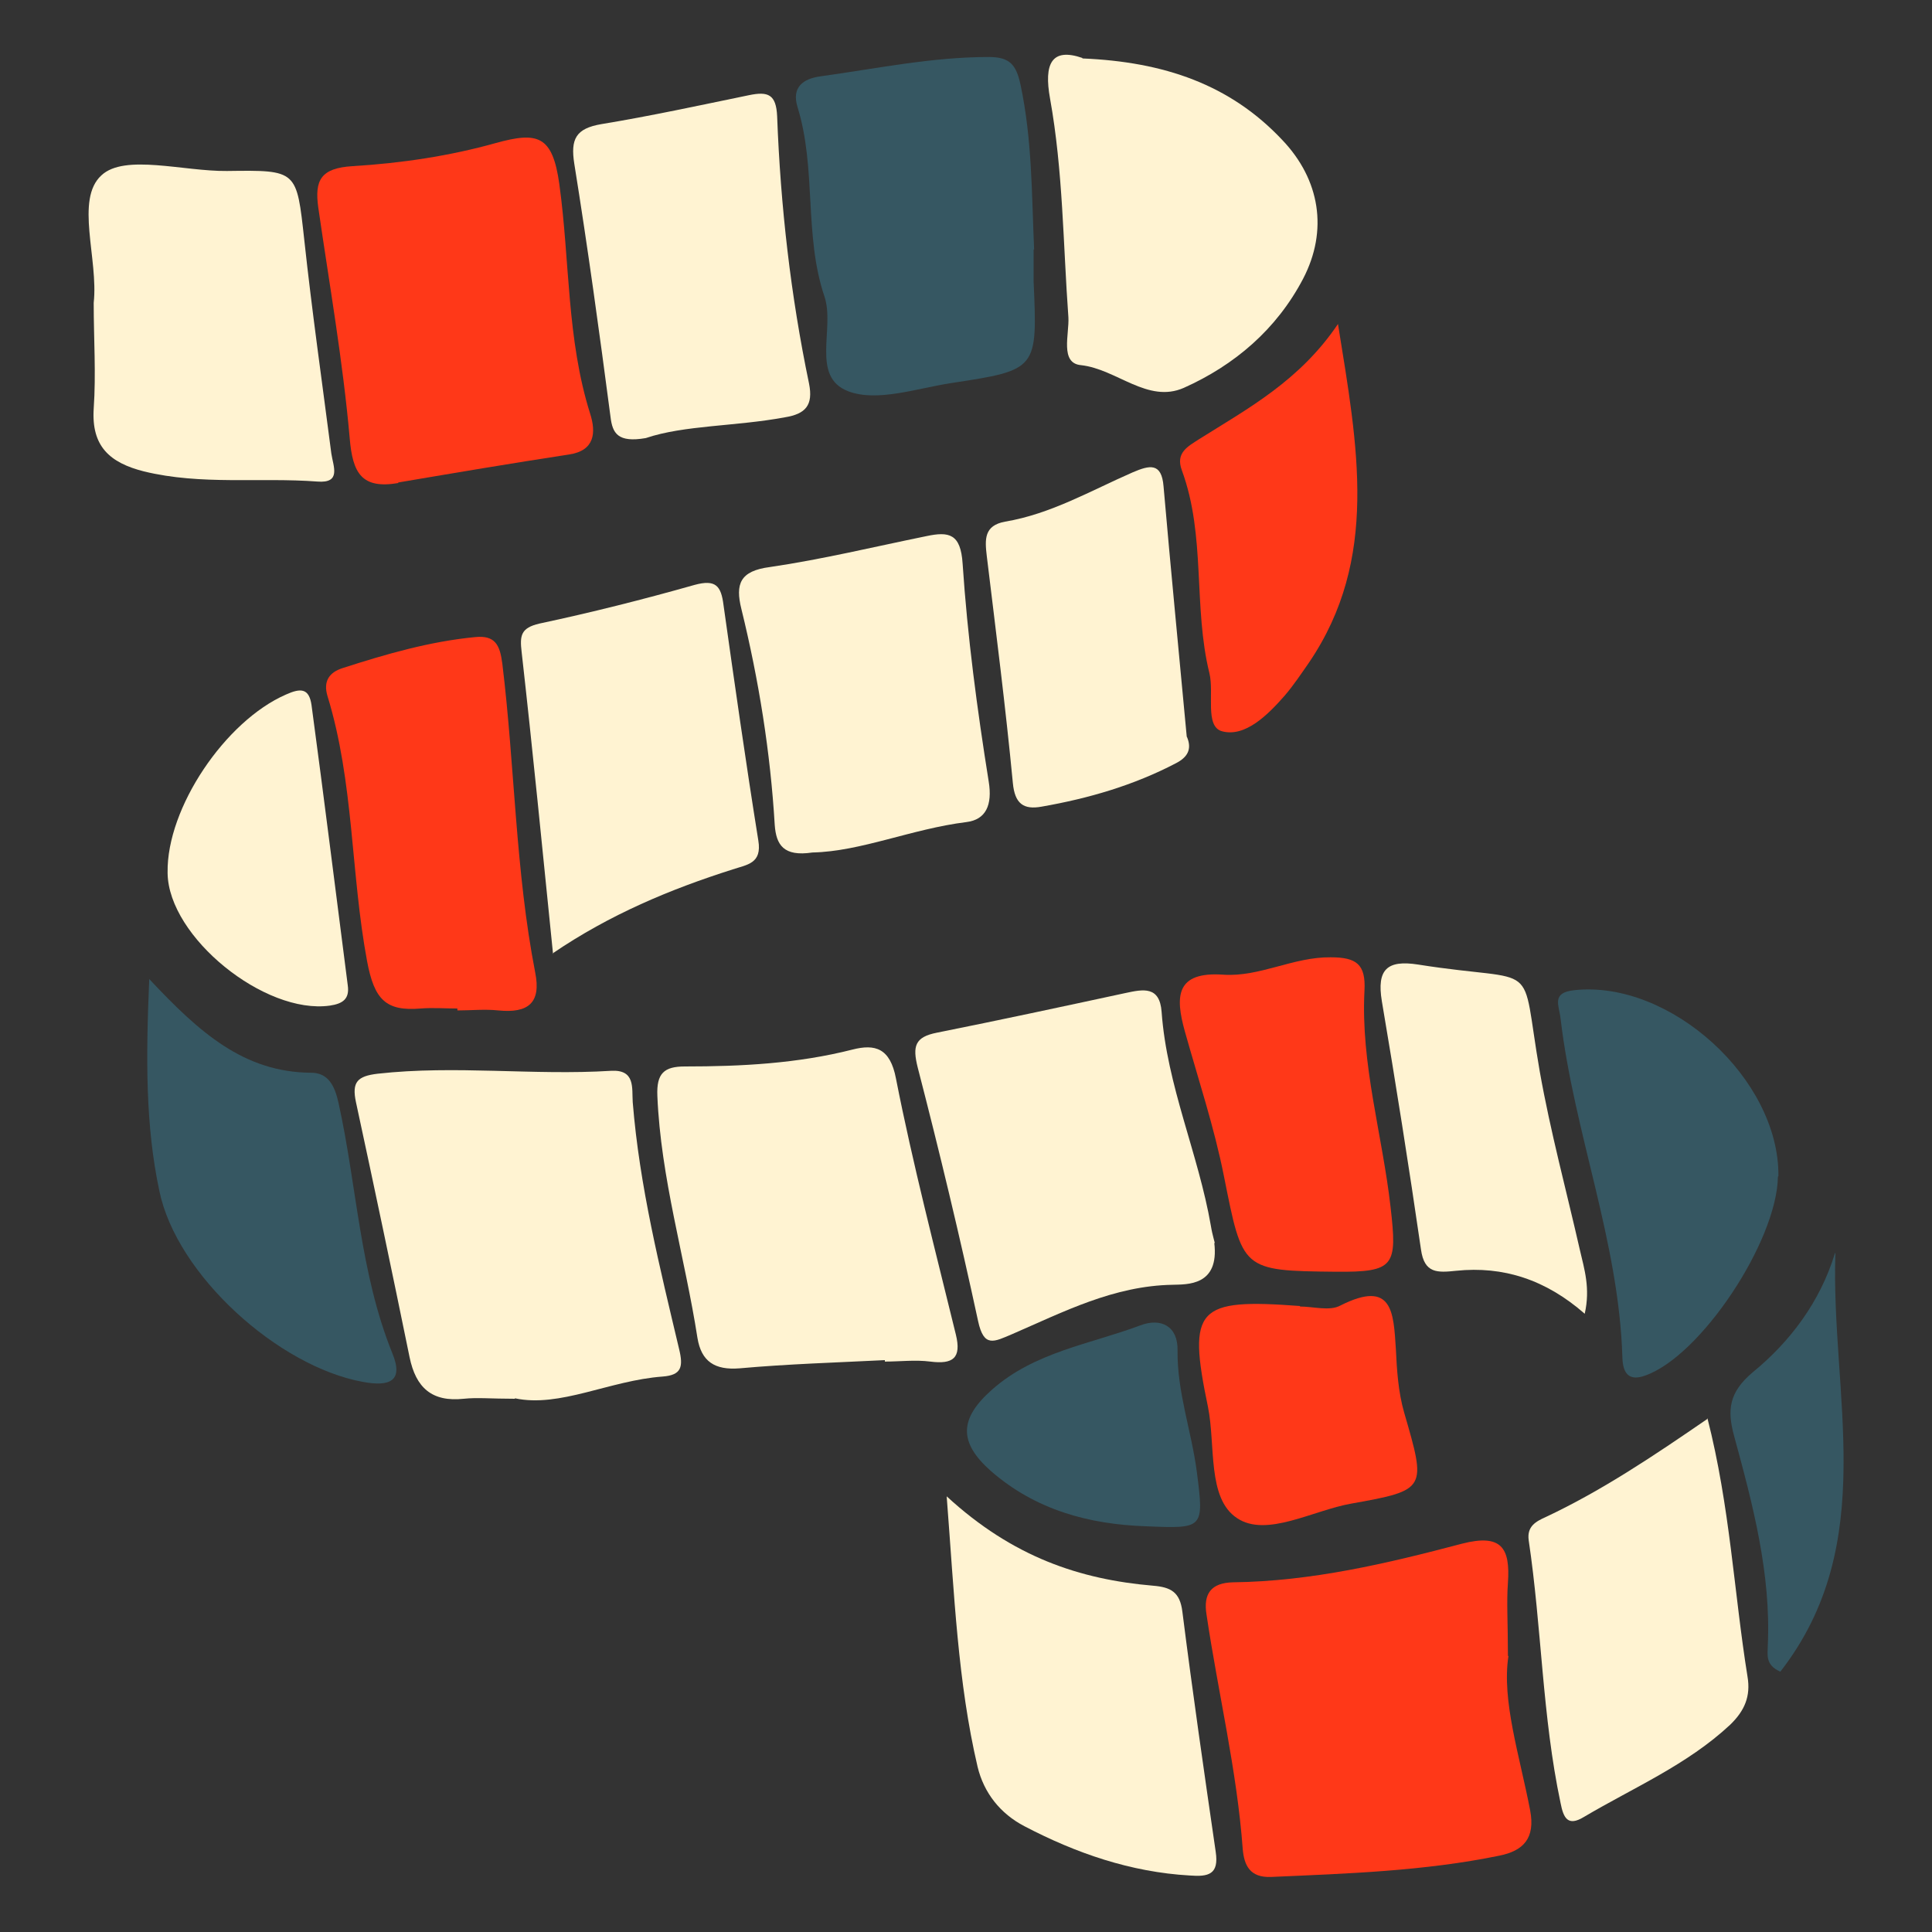 <?xml version="1.0" encoding="UTF-8"?> <svg xmlns="http://www.w3.org/2000/svg" id="Layer_1" viewBox="0 0 40 40"><rect x="0" y="0" width="40" height="40" fill="#333333" stroke="none"/><defs><style>.cls-1{fill:#fff3d2;}.cls-2{fill:#365762;}.cls-3{fill:#ff3818;}</style></defs><path class="cls-3" d="M31.23,34.29c-.14.92.23,2.05.45,3.19.11.58-.14.84-.64.94-1.56.32-3.14.37-4.72.44-.45.02-.56-.25-.59-.57-.12-1.64-.51-3.24-.75-4.86-.07-.43.09-.66.55-.67,1.62-.02,3.19-.39,4.74-.8.82-.21,1,.09.95.81-.03.41,0,.82,0,1.51Z"></path><path class="cls-1" d="M10.66,28.96c-.49,0-.78-.03-1.06,0-.66.07-.99-.23-1.12-.86-.36-1.76-.73-3.52-1.11-5.28-.09-.42.03-.54.45-.59,1.61-.18,3.22.04,4.83-.06.51-.03.43.36.45.65.14,1.74.56,3.42.96,5.11.09.37.05.54-.34.57-1.1.08-2.13.65-3.06.45Z"></path><path class="cls-3" d="M8.25,10c-.76.13-.95-.2-1.01-.93-.14-1.59-.42-3.18-.65-4.77-.08-.57.05-.82.71-.86,1-.06,2.01-.21,2.97-.48.87-.24,1.17-.15,1.31.85.22,1.59.15,3.21.64,4.76.12.38.1.76-.44.84-1.18.18-2.36.38-3.54.58Z"></path><path class="cls-1" d="M18.32,28.16c-1,.05-2.01.08-3.01.17-.51.04-.79-.14-.87-.63-.26-1.67-.76-3.31-.83-5.01-.02-.47.14-.61.57-.61,1.17,0,2.33-.06,3.47-.35.47-.12.78-.03.9.6.35,1.78.81,3.54,1.24,5.3.12.49-.06.62-.53.56-.31-.04-.63,0-.94,0,0,0,0-.01,0-.02Z"></path><path class="cls-1" d="M25.14,25.73c.11.9-.57.86-.86.87-1.22.02-2.26.56-3.32,1.02-.38.16-.59.29-.71-.27-.38-1.76-.8-3.51-1.25-5.25-.11-.44-.06-.63.4-.72,1.3-.26,2.6-.54,3.9-.82.37-.08.71-.15.75.39.11,1.53.76,2.93,1.02,4.43.03.19.09.37.08.36Z"></path><path class="cls-2" d="M21.4,5.17c0,.22,0,.44,0,.66.08,1.82.08,1.83-1.7,2.1-.72.11-1.54.4-2.14.17-.78-.3-.27-1.3-.49-1.96-.43-1.27-.16-2.64-.56-3.93-.12-.4.11-.58.48-.63,1.16-.16,2.3-.4,3.48-.4.44,0,.57.16.66.58.24,1.13.23,2.26.28,3.4Z"></path><path class="cls-1" d="M22.41,1.21c1.69.07,3.06.54,4.14,1.69.78.82.95,1.87.43,2.87-.55,1.05-1.42,1.79-2.47,2.26-.75.33-1.39-.39-2.13-.47-.44-.04-.24-.64-.26-.99-.11-1.51-.11-3.03-.38-4.53-.13-.72.03-1.06.67-.84Z"></path><path class="cls-1" d="M13.37,9.07c-.58.1-.69-.1-.73-.44-.23-1.75-.47-3.5-.75-5.24-.08-.51.03-.73.56-.82,1.03-.17,2.04-.39,3.06-.6.39-.08.56-.02.58.44.07,1.86.28,3.71.66,5.53.09.45-.07.63-.5.7-1.02.19-2.08.16-2.88.43Z"></path><path class="cls-1" d="M19.6,30.98c1.37,1.26,2.76,1.72,4.27,1.85.37.03.56.13.61.54.21,1.66.45,3.32.69,4.97.07.47-.15.52-.54.49-1.22-.07-2.35-.46-3.42-1.02-.5-.26-.84-.69-.97-1.23-.41-1.75-.48-3.54-.64-5.6Z"></path><path class="cls-1" d="M1.94,6.27c.1-.91-.39-2.14.16-2.64.48-.45,1.7-.08,2.6-.09,1.46-.02,1.44-.02,1.6,1.43.16,1.48.37,2.95.56,4.42.04.27.21.62-.29.58-1.19-.09-2.4.08-3.59-.21-.71-.18-1.09-.52-1.04-1.3.05-.72,0-1.45,0-2.18Z"></path><path class="cls-1" d="M16.82,17.65c-.6.09-.75-.16-.78-.57-.09-1.51-.33-3-.69-4.47-.13-.52-.03-.79.59-.87,1.09-.16,2.16-.42,3.24-.64.47-.1.71-.05.75.57.1,1.51.3,3.01.54,4.51.08.49-.06.79-.46.84-1.13.14-2.19.61-3.19.63Z"></path><path class="cls-1" d="M35.35,29.36c.47,1.84.55,3.61.83,5.35.07.41-.06.71-.36,1-.89.83-2,1.3-3.03,1.91-.33.2-.42.02-.48-.29-.38-1.79-.39-3.63-.66-5.44-.04-.29.15-.39.35-.48,1.17-.55,2.24-1.27,3.36-2.04Z"></path><path class="cls-1" d="M11.45,19.75c-.22-2.17-.42-4.21-.65-6.25-.04-.34-.02-.5.37-.59,1.08-.23,2.15-.5,3.21-.8.44-.12.55.02.6.42.23,1.63.46,3.25.72,4.87.08.48-.23.5-.53.6-1.29.41-2.54.93-3.73,1.74Z"></path><path class="cls-3" d="M9.47,20.88c-.25,0-.51-.02-.76,0-.72.06-.96-.18-1.11-.98-.34-1.82-.27-3.7-.82-5.49-.09-.3.03-.49.32-.58.9-.29,1.8-.55,2.74-.64.41-.04.51.16.56.55.26,2.13.27,4.28.68,6.39.13.64-.15.85-.76.79-.28-.03-.57,0-.85,0,0-.01,0-.02,0-.03Z"></path><path class="cls-2" d="M3.09,20.27c1.04,1.11,1.96,1.93,3.35,1.94.35,0,.49.26.57.63.38,1.72.44,3.51,1.11,5.17.25.6-.07.7-.61.6-1.75-.32-3.85-2.21-4.21-3.95-.29-1.36-.28-2.75-.21-4.39Z"></path><path class="cls-2" d="M36.81,24.36c-.02,1.34-1.6,3.72-2.75,4.12-.33.12-.46-.04-.47-.37-.07-2.4-1-4.65-1.28-7.02-.03-.28-.2-.54.29-.59,1.98-.21,4.24,1.84,4.22,3.85Z"></path><path class="cls-1" d="M24.58,15.27c.1.25,0,.41-.23.53-.88.46-1.81.73-2.78.9-.38.07-.56-.06-.6-.49-.15-1.57-.35-3.13-.54-4.7-.04-.34-.06-.63.38-.71.95-.16,1.77-.64,2.64-1.02.35-.15.6-.21.64.29.15,1.73.32,3.46.48,5.18Z"></path><path class="cls-3" d="M27.66,26.33c-1.96-.02-1.93-.03-2.32-1.98-.2-1.01-.53-2-.81-3-.2-.72-.19-1.24.8-1.17.75.05,1.45-.37,2.22-.36.53,0,.73.14.7.69-.08,1.52.37,2.98.54,4.48.14,1.22.09,1.35-1.13,1.34Z"></path><path class="cls-3" d="M27.7,6.7c.41,2.55.86,4.87-.6,7.02-.16.23-.32.47-.5.68-.35.4-.82.87-1.3.74-.36-.1-.16-.79-.26-1.2-.34-1.38-.07-2.84-.57-4.2-.14-.37.13-.5.36-.65,1.02-.64,2.08-1.21,2.87-2.38Z"></path><path class="cls-1" d="M32.81,27.2c-.81-.71-1.69-.99-2.66-.89-.39.04-.66.06-.73-.44-.25-1.72-.52-3.43-.81-5.14-.11-.66.11-.86.75-.76,2.59.41,2.1-.19,2.52,2.22.22,1.24.55,2.46.83,3.69.09.39.22.79.1,1.32Z"></path><path class="cls-3" d="M26.91,27.05c.28,0,.62.1.84-.02,1.09-.55,1.1.15,1.15.9.02.44.05.89.17,1.31.46,1.59.48,1.61-1.09,1.89-.8.14-1.76.71-2.37.3-.62-.41-.44-1.51-.6-2.3-.43-2.06-.23-2.25,1.91-2.09Z"></path><path class="cls-1" d="M3.47,18.06c-.02-1.33,1.19-3.13,2.45-3.68.31-.14.48-.13.53.22.26,1.93.5,3.86.75,5.8.04.28-.1.38-.37.42-1.35.19-3.34-1.42-3.36-2.74Z"></path><path class="cls-2" d="M23.73,31.6c-1.19-.04-2.29-.34-3.21-1.14-.68-.6-.66-1.09.02-1.69.88-.78,2.03-.94,3.07-1.33.42-.16.78.01.77.52-.01.87.29,1.67.4,2.52.15,1.17.14,1.17-1.05,1.12Z"></path><path class="cls-2" d="M38,25.94c-.1,2.93.93,6.01-1.14,8.67-.32-.14-.26-.36-.26-.53.07-1.5-.31-2.93-.7-4.36-.14-.52-.11-.89.39-1.31.77-.63,1.39-1.45,1.7-2.46Z"></path></svg> 